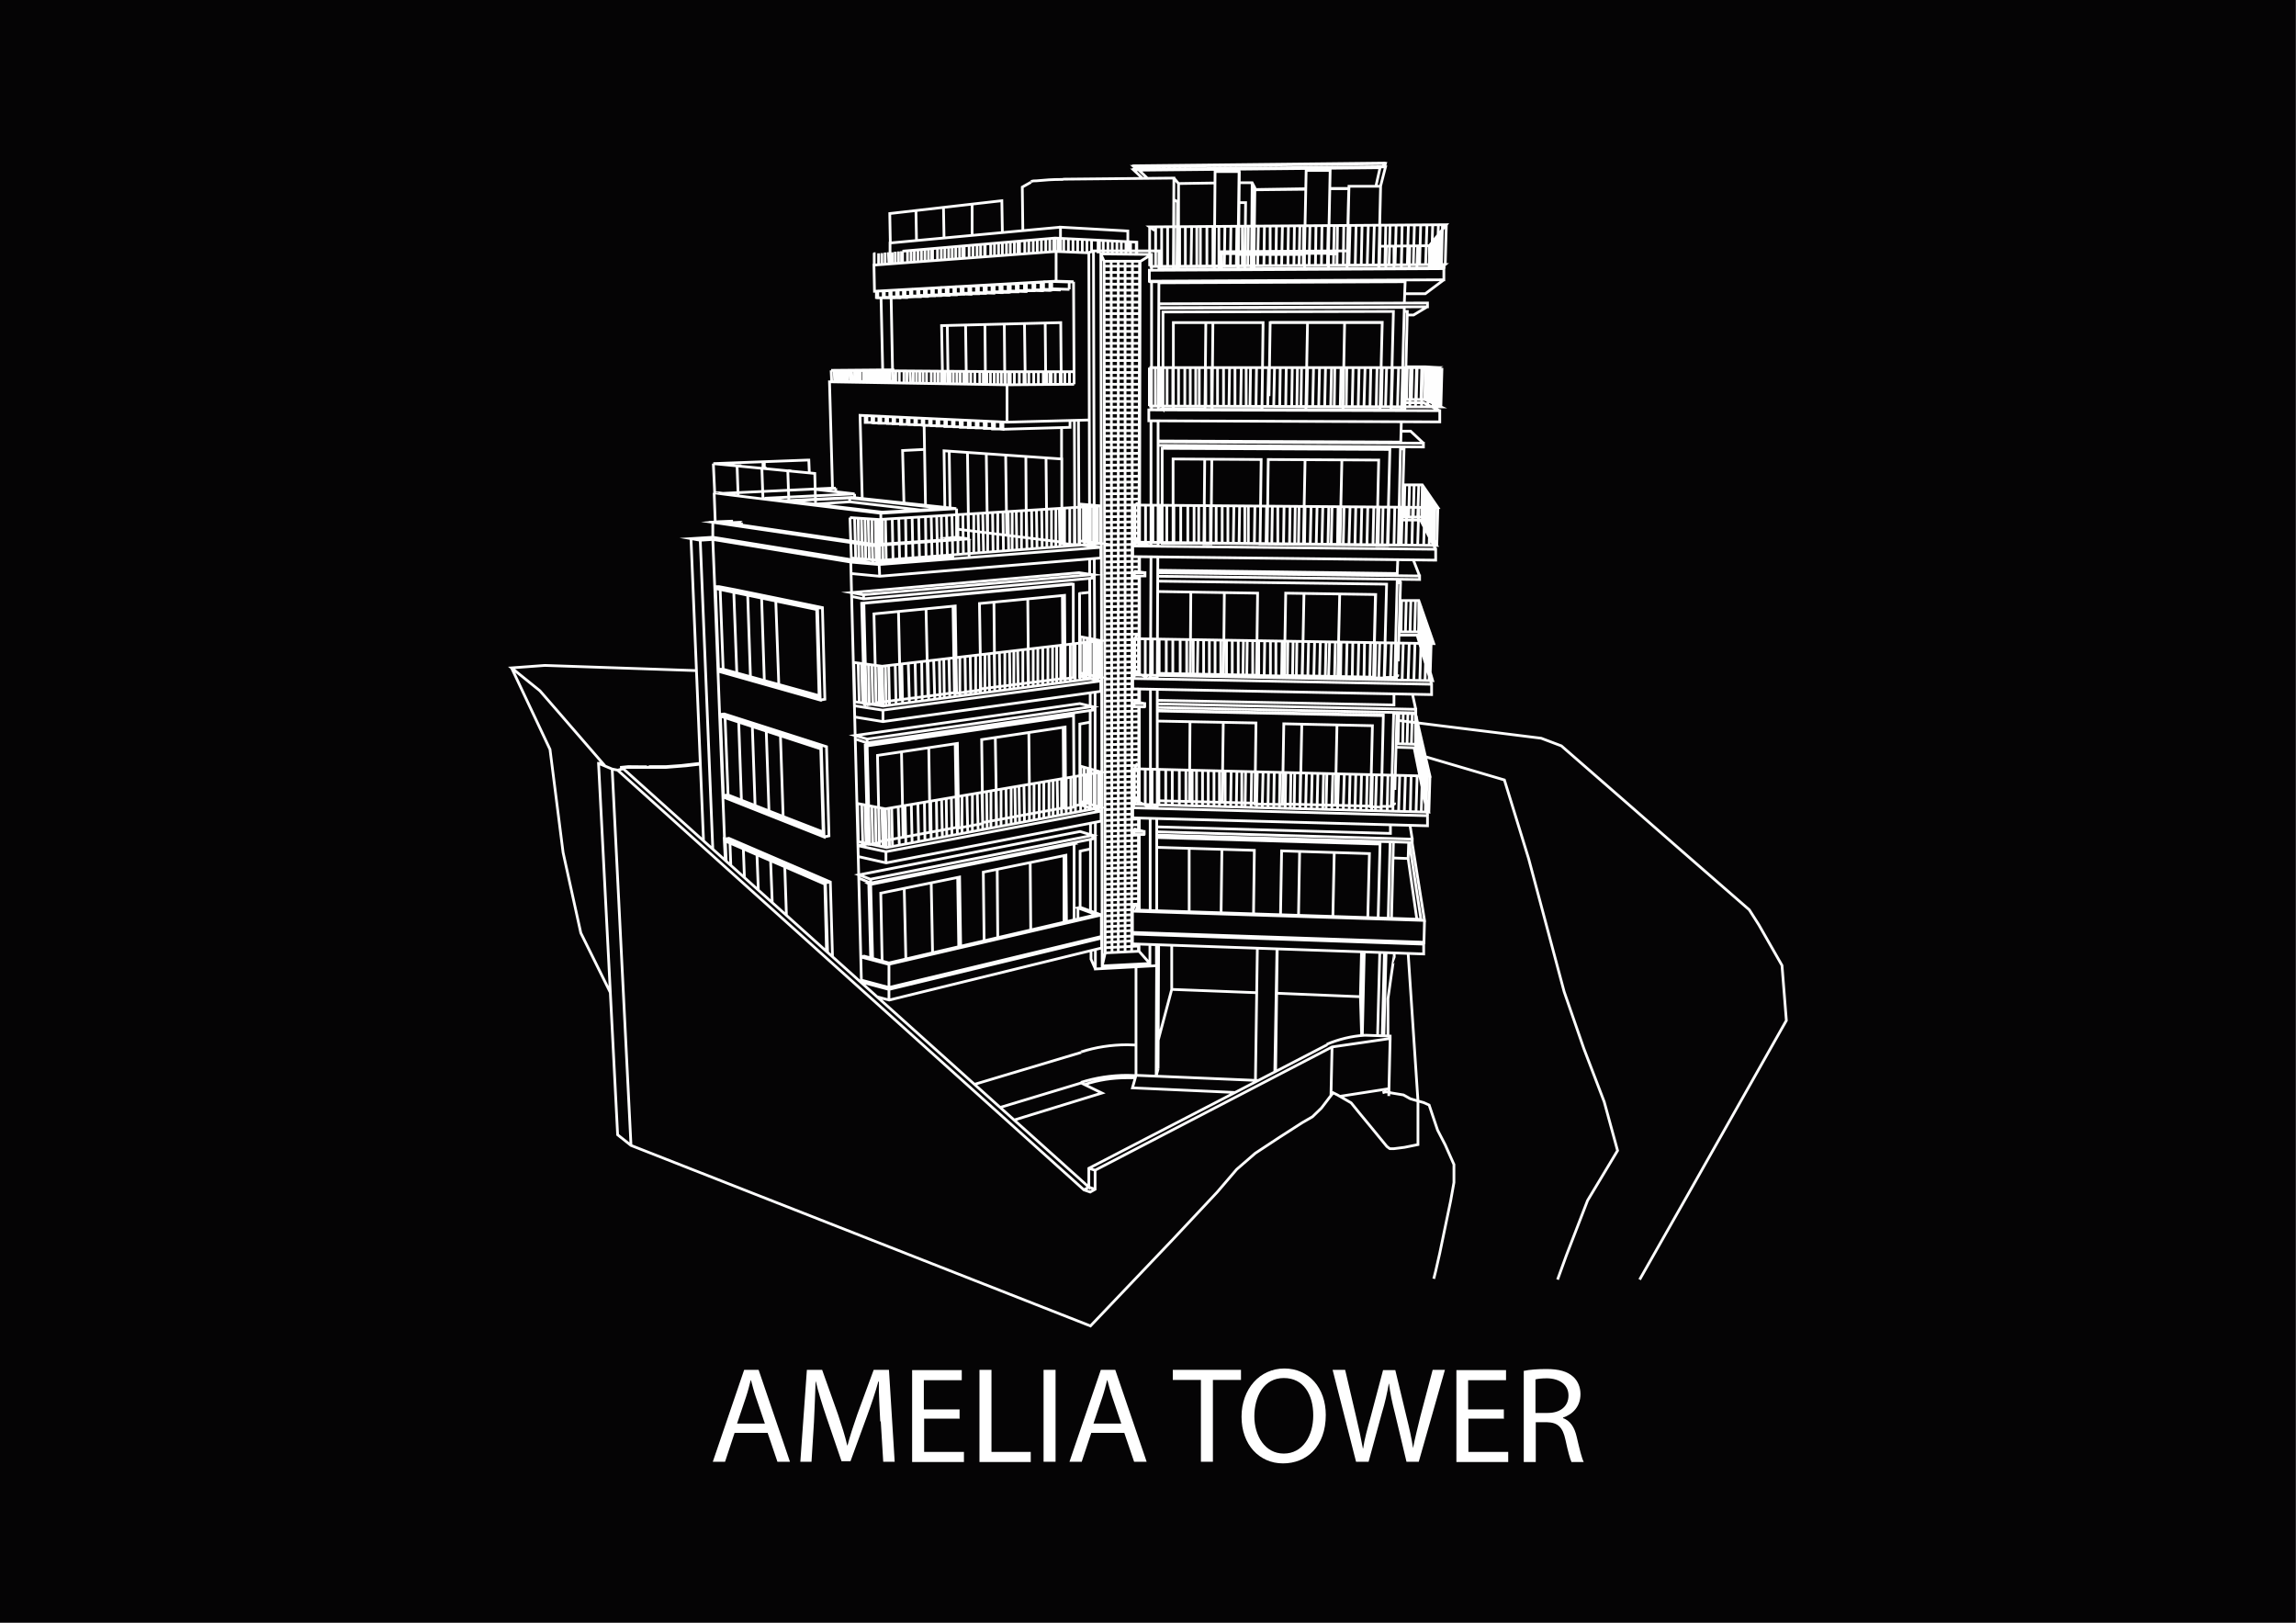 <?xml version="1.0" encoding="UTF-8"?>
<svg xmlns="http://www.w3.org/2000/svg" version="1.1" viewBox="0 0 842 595">
  <rect x="0" y="0" width="842" height="595" fill="#808080" stroke="none"/>
  <defs>
    <style>
      .cls-1 {
        fill: none;
        stroke: #fefefe;
        stroke-miterlimit: 10;
      }

      .cls-2 {
        fill: #050405;
      }

      .cls-2, .cls-3 {
        stroke-width: 0px;
      }

      .cls-3 {
        fill: #fff;
      }
    </style>
  </defs>
  <g id="Layer_2" data-name="Layer 2">
    <g id="Base">
      <path id="_Path_" data-name="&amp;lt;Path&amp;gt;" class="cls-2" d="M841.9,595.3H0V0h841.9v595.3Z"/>
    </g>
  </g>
  <g id="Layer_1" data-name="Layer 1">
    <path id="_Path_-2" data-name="&amp;lt;Path&amp;gt;" class="cls-2" d="M0,0"/>
    <path class="cls-1" d="M339.2,91.4v4.4M337.9,91.5v4.4M336.6,91.6v4.4M335.3,91.7v4.4M334.1,91.8v4.4M332.8,92v4.3M331,92.1v4.3M330.6,92.1v4.4M329.5,92.2v4.4M328.3,92.3v4.3M327.2,96.7v-4.2M325.8,92.5l.2,4.3M324.6,92.6v4.3M323.4,92.8v4.3M322.2,92.9v4.2M367.6,85.3l-.2-11.7-41.1,4.7.2,10.8M335.9,77.2l.2,11M346,76.1l.2,11.2M356.5,74.9v11.4M299.1,185.3l-.3-11.7-37.2-3.6,34.5-1.3h.5c0,.1.2,4.6.2,4.6M279.8,169.4h.5v2.3M270.3,170.8h1.1v.2M280.6,171.8v-.2h-1.2M290.1,172.7h0c0-.1-1.2-.1-1.2-.1M279.8,169.4v2.3M261.6,170l.5,10.8M270.3,170.8l.4,11.1M279.4,171.7l.4,11.2M288.9,172.6l.4,11.5M516.4,349.6l3.6,54v16.1c0,0-4.9,1-4.9,1l-3.9.5h-1.4c0,.1-.4-.2-.4-.2l-.8-.6-6.3-7.7-3.8-4.6-3-3.7-5-2.9-1.6-.8-1.1,1.4-3.2,4.2-3.3,3.2-3.8,2.2-8.4,5.4-8.8,5.8-6.8,5.9-7.1,8.3-16.5,17.6-30,31.5-168.5-66.2-4.9-3.9-7-136.2h1.5M219.5,279.9l5,2.1,6.9,138M222,281l-16.7-19.3-7.3-8.4-10.4-8.4,12.2-.9,55.6,1.9M509.8,380.8l-.5,21.1M488.5,383.9l-.4,17.8M491.4,402l18-2.8M507,400.7l1-.3h1c0-.1.5,0,.5,0l.4.3,1.8.3,3,.5,2.5,1.4,2.4.7,2.5.7,2,.9,3.1,9.2,2.8,5.4,3.2,7.2v6.6c0,0-1.2,6.7-1.2,6.7l-1.9,9.1-2.1,10.1-1.5,6.6-.7,2.8M519.1,276.4l32.6,9.6,8.9,28.9,13,48.7,7.2,20.8,7.5,19.6,4.9,17.9-11,18.3-7.8,20.2-3.2,8.8M601.3,469.2l17.6-31,18.1-32,14.3-25.3,3.8-6.7-1.6-20.2-8.5-14.9-3.5-5.5-22.5-19.6-23.8-20.8-22.6-19.7-7.4-2.8-16-2-20.3-2.5-16.7-2.1M187.6,244.9l14.1,29.9,4.8,37.8,6.5,29.5,10.8,21.8M490.9,283.8l-.4,13.1M493,283.8l-.4,13.1M495.1,283.9l-.3,13.1M497.2,284l-.3,13.1M499.3,284l-.3,13.1M501.4,284l-.3,13.2M503.3,284.1l-.3,13.2M504.4,297.3l.4-13.2M506.9,284.2l-.4,13.1M508.7,297.4l.3-13.2M511.1,284.3l-.3,13.1M513.3,284.4l-.4,13.1M515,297.6l.4-13.2M517.5,284.4l-.3,13.2M519.3,297.7l.4-13.3M521.2,297.8l.4-13.3M522.5,290.6l.3-12.5M523.5,280.9l-.4,12.7M522.1,274.6l-.4,12M522.2,275l-.4,12.1M522.3,275.4l-.4,12.1M522.4,275.8l-.4,12.1M522.7,277.3l-.3,12.4M521.3,271.3l-.3,11.6M521.4,271.7l-.3,11.6M521.5,272l-.3,11.7M521.6,272.4l-.4,11.7M522,273.9l-.4,10.6M520.6,268.1l-.3,11.3M520.7,268.5l-.4,11.3M520.7,268.8l-.3,11.4M520.8,269.1l-.3,11.4M521.2,270.7l-.3,11.6M519.9,265.1l-.3,10.9M520,265.4l-.3,10.9M520.1,265.8l-.3,10.9M520.1,266l-.2,11M520.5,267.7l-.3,11.1M519.1,273.1l.3-10.6M519.5,262.8l-.4,10.7M519.5,263.1l-.4,10.5M513,261.6l-.3,11.1M514.6,261.6l-.2,11.1M516.3,261.7l-.3,11.1M517.9,261.7l-.3,11.1M417.4,295v-13M523,284.5l-.3,13.3M417.1,232.6l-1,1.6,109.7,1.8-5.5-15.8h-7M513.1,231.7h7.1l5.2,17.9-109.3-2.1,1-1.6M416.1,247.5v-13.3M417.5,234.2v13.3M420,234.2v13.4M422.6,234.2v13.4M425.1,247.6v-13.3M427.7,234.3v13.4M430.1,247.7v-13.3M432.8,234.4v13.4M435.2,247.9v-13.4M437.6,234.5v13.4M439.1,247.9l.2-13.3M441.4,234.6v13.4M443.5,234.6v13.4M445.6,234.6v13.4M447.7,248v-13.4M449.8,234.7v13.4M451.9,234.7v13.4M454.1,234.8v13.4M456,234.8l-.2,13.4M457.4,234.8l-.2,13.5M459.4,248.3v-13.4M461.6,234.9v13.5M463.6,248.4l.2-13.4M465.9,235v13.4M467.9,248.4v-13.4M470.2,235l-.2,13.5M472.1,248.5l.2-13.5M474.2,235.1l-.2,13.5M475.6,235.1l-.2,13.5M477.5,248.6l.3-13.4M479.9,235.2l-.3,13.5M481.8,248.7l.3-13.5M484.2,235.3l-.3,13.5M486,248.8l.3-13.5M487.2,248.8l.4-13.4M489.7,235.4l-.3,13.4M491.6,248.9l.2-13.4M494,235.5l-.3,13.4M495.9,249l.2-13.5M498.3,235.5l-.3,13.5M500.2,249.1l.2-13.6M502.6,235.6l-.3,13.5M504.2,249.2l.3-13.6M505.6,249.2l.4-13.6M508.2,235.7l-.5,13.5M509.9,249.3l.4-13.6M512.4,235.8l-.3,13.5M514.6,235.8l-.4,13.5M516.4,249.3l.4-13.4M518.9,235.9l-.4,13.5M520.7,249.4l.4-13.5M522.6,249.5l.4-13.6M524.1,249.5l.4-13.6M520.3,220.2v11.5M524.9,233.4l-.4,13.2M524.1,230.9l-.4,12.8M523.3,228.6l-.4,12.4M522.5,226.4l-.4,12M521.7,224.3l-.3,11.6M521.1,222.2l-.4,11.4M519.1,220.2l-.3,11.5M520.5,220.8l-.3,11M520.6,221l-.3,11.1M520.7,221.1l-.4,11.1M521.2,222.5l-.4,11.4M521.2,222.8l-.3,11.4M521.3,223l-.3,11.4M521.4,223.2l-.3,11.4M521.9,224.6l-.3,11.7M522,224.9l-.4,11.7M522,225.1l-.3,11.8M500.6,134.9l-.4,14.2M498.1,149.1l.3-14.2M496.2,134.9l-.3,14.2M493.7,149.1l.2-14.2M491.5,149.1l.3-14.2M489.5,134.9l-.2,14.2M488,149.1l.3-14.2M486.1,134.9l-.3,14.2M483.6,149.1l.3-14.2M481.7,134.9l-.3,14.1M479.2,149l.3-14.1M477.3,134.9l-.2,14.1M475.6,149l.2-14.1M473.9,134.9l-.2,14.1M471.7,134.9l-.2,14.1M469.3,149l.2-14.1M467.4,134.9l-.3,14.1M464.9,149l.3-14.1M463,134.9l-.2,14.1M460.6,149l.2-14.1M458.6,134.9l-.2,14.1M457,149v-14.1M455.2,134.9l-.2,14.1M452.9,148.9v-14M450.9,134.9l-.2,14M448.7,134.9v14M446.5,134.9v14M444.3,148.9v-14M442.2,134.9v14M439.8,148.9v-14M438.5,134.9v14M436.5,148.9v-14M434.5,134.9v14M432.2,148.9v-14.1M430.1,148.9v-14.1M428,134.8v14.1M425.8,148.9v-14.1M423.7,134.8v14.1M527.9,134.8l-.4,14M526.9,134.7l-.4,13.6M526,134.7l-.4,13.2M525.1,134.7l-.3,12.9M524.3,134.6l-.3,12.6M523.6,134.5l-.4,12.3M516.1,134.5l-.3,12M517.9,134.5l-.3,12M519.7,134.5l-.3,12M521.4,134.5l-.3,12M527.1,134.8l-.4,13.7M527.2,134.8l-.4,13.7M526.2,134.7l-.3,13.4M526.4,134.7l-.4,13.4M526.5,134.7l-.4,13.4M525.3,134.7l-.4,12.9M525.4,134.7l-.4,12.9M525.5,134.7l-.4,13M525.6,134.7l-.4,13M524.3,134.6l-.4,12.6M524.5,134.6l-.4,12.6M524.5,134.6l-.3,12.6M524.6,134.6l-.3,12.7M524.7,134.6l-.3,12.7M523.7,134.6l-.4,12.3M523.7,134.6l-.3,12.3M523.8,134.6l-.3,12.4M523.9,134.6l-.3,12.4M522.9,134.5l-.4,12M523,134.5l-.4,12.1M523.1,134.5l-.4,12.1M523.1,134.5l-.3,12.2M505.7,90.3l18.5-.2,6.2-7.7-108.8.8,1.8,1.3M421.7,97.7h-.1c0,0,108.4-.7,108.4-.7l-1.4,1.2M524.2,90.1v8.1M530.4,82.4l-.4,14.6M421.6,83.2v14.4M423.8,83.2v14.4M426,83.2v14.4M428.2,83.2v14.3M430.4,83.1v14.4M432.6,83.1v14.4M434.7,83.1v14.4M437,83.1l-.2,14.4M438.9,83.1v14.4M440.2,97.5v-14.5M442.6,83v14.5M444.8,83v14.5M447,83v14.5M449.2,83l-.2,14.5M451.4,82.9l-.2,14.6M453.6,82.9l-.2,14.6M455.6,97.5v-14.6M457.8,82.9l-.2,14.5M459,97.4l.2-14.5M461.5,82.8l-.3,14.6M463.7,82.8l-.2,14.6M465.8,82.8v14.6M468.1,82.8l-.2,14.6M470.3,82.8l-.3,14.6M472.5,82.8l-.2,14.5M474.7,82.8l-.2,14.5M476.7,82.8l-.3,14.5M478.1,82.8l-.2,14.5M480.4,82.8l-.3,14.5M482.6,82.7l-.2,14.6M484.8,82.7l-.2,14.6M486.8,97.2l.3-14.5M489.3,82.7l-.3,14.5M490.5,82.7l-.2,14.5M492.8,82.6l-.2,14.6M495.1,82.6l-.4,14.6M497.3,82.6l-.3,14.6M499.5,82.6l-.3,14.6M501.8,82.5l-.4,14.6M503.6,97.1l.4-14.6M506.2,82.5l-.3,14.6M507.9,97.1l.3-14.6M509.8,82.5l-.4,14.6M511.6,97.1l.4-14.7M514.2,82.4l-.3,14.7M516.1,97.1l.4-14.7M518.7,82.4l-.4,14.7M520.6,97.1l.4-14.7M523.3,82.4l-.5,14.7M525.4,82.4l-.4,14.7M527.5,82.4l-.5,14.7M529,82.4l-.4,14.6M528.6,84.6l-.4,13.6M526.7,87l-.3,11.2M525,89.1l-.2,9.1M524.3,90l-.2,8.2M524.4,89.9l-.2,8.3M524.5,89.9l-.3,8.3M524.9,98.2l.2-9.1M524.9,98.2l.3-9.3M525.8,88.1l-.2,10.1M525.9,87.9l-.2,10.3M526.1,87.9l-.3,10.3M526.2,87.8l-.4,9.3M526.8,86.9l-.3,11.3M527,86.7l-.4,11.5M527,86.6l-.4,11.6M527.8,85.7l-.4,12.5M527.9,85.6l-.4,12.6M527.9,85.4l-.3,12.8M528.7,84.5l-.4,13.7M528.7,84.4l-.4,13.8M519.9,90.2l-.3,8.1M517,90.2l-.2,8.1M514.1,90.2l-.2,8.1M511.2,90.2v8.1M508.4,90.3l-.2,8M505.9,90.3l-.2,8M314.3,294.6l10.4,2,79.1-13.5-7.7-2.2M314.7,308.6l10.4,2.2,78.7-14.7-7.7-2.3M324.2,296.5l.4,14.2M325.9,296.5l.3,14.2M316,294.9l.4,14.1M317.2,295.2l.4,14.1M318.9,309.5l-.4-14.1M319.7,295.7l.4,14.1M321,295.9l.3,14.1M322.2,296.1l.3,14.2M323.4,296.4l.4,14.2M327,296.2l.3,14.2M329.4,295.8l.4,14.2M331.9,295.4l.3,14.1M314.5,294.6l.3,14.1M334.2,295l.3,14M336.6,294.6l.3,14M339,294.2l.2,14M341.5,307.8l-.2-14M343.4,293.4l.2,14M345.3,293.1l.3,13.9M347,292.8l.2,13.9M348.9,292.5l.2,13.9M350.8,292.2l.3,13.8M352.8,291.9v13.8M354.9,305.3l-.3-13.8M356.6,291.1v13.8M358.7,304.6l-.3-13.8M360.1,290.6l.3,13.7M362,304l-.2-13.8M363.4,290v13.6M365.4,303.3l-.2-13.6M367.1,289.4v13.6M369.1,302.6l-.2-13.6M370.8,288.7v13.6M372.2,288.5l.2,13.5M373.9,301.7l-.2-13.5M375.5,287.9l.2,13.5M377.5,301.1v-13.5M379.2,287.3v13.4M381.1,300.4v-13.5M382.8,286.6v13.4M384.7,299.7v-13.3M386.2,286v13.4M387.9,299.1l-.2-13.3M389.3,298.9v-13.3M391,285.2v13.4M392.7,298.2v-13.3M394.4,284.7v13.1M396.3,297.5v-13.1M398,297.2v-13.2M399.7,296.9v-13.2M401.3,296.6v-13.1M402.8,283.2v13.1M401.4,295.4v-13.1M400.1,295v-13M397.6,281.3v13M396.4,281v12.9M398.9,281.7v12.9M403.8,283.1v13M324.7,296.6l.4,14.2M313,242.9l10.5,1.4,80.2-9.4-7.9-1.5M313.3,257.3l10.6,1.6,79.8-10.5-7.8-1.7M313.1,243l.4,14.3M314.7,243.1l.4,14.5M316.4,257.8l-.5-14.5M317.2,243.4l.4,14.6M318.8,258.1l-.3-14.5M319.7,243.8l.4,14.6M321,243.9l.3,14.6M322.5,258.7l-.3-14.6M323,244.2l.4,14.7M325,258.8l-.3-14.6M325.9,244l.3,14.6M328.3,243.8l.3,14.5M330.7,243.4l.3,14.6M333.1,243.2l.4,14.4M335.6,242.9l.3,14.4M338,242.6l.2,14.4M340.6,256.7l-.3-14.4M342.4,242.1l.4,14.3M344.5,241.8l.2,14.4M346.1,241.7l.2,14.2M348,241.4l.3,14.3M350,241.2l.2,14.2M352,240.9v14.2M353.9,240.8l.2,14.1M355.8,240.5l.2,14.2M359.3,136.2v4.8M357.5,136.2v4.8M356,136.2v4.7M354.7,136.2v4.7M353.4,136.2v4.7M352.1,136.1v4.8M350.9,136.1v4.7M349.6,136.1v4.7M348.4,136.1v4.7M346.6,136.1v4.6M346.4,136.1v4.6M345.2,136.1v4.6M344,136.1v4.6M342.8,136v4.7M341.5,136v4.6M339.8,136v4.6M338.5,136v4.6M337.3,136v4.5M336.1,136v4.5M334.9,136v4.5M333.7,136l.2,4.5M332.6,135.9v4.6M331.5,135.9v4.6M329.8,140.5v-4.6M328.5,135.9v4.5M327.4,140.4v-4.5M326.3,140.4v-4.5M325.1,135.9v4.5M323.9,135.9l.2,4.4M322.8,135.9l.2,4.4M321.8,135.9v4.4M320.1,135.9v4.4M319.8,135.9v4.4M318.9,135.9v4.3M317.7,135.9v4.3M316.7,135.9v4.3M315.5,135.9v4.3M314.5,135.9v4.2M313.4,135.9v4.2M312.3,135.8l.2,4.3M310.9,140.1v-4.3M310.1,135.8l.2,4.3M309.5,135.8v4.3M308.8,140.1v-4.3M308,135.8l.2,4.3M307.5,140.1v-4.3M306.7,135.8v4.3M306.1,140.1l-.2-4.3M304.8,135.8l.2,4.2M327.4,135.6l.2,4.2M325.9,135.6v4.2M324.3,135.6v4.2M322.6,135.6v4.3M321.2,135.6v4.3M320.6,135.7v4.2M318.5,135.7v4.2M316.8,135.7v4.2M315.1,135.7v4.2M313.5,135.7v4.2M311.8,135.7l.2,4.3M310.2,135.7v4.3M308.5,135.7l.2,4.3M306.5,135.8v4.2M307.1,135.8v4.2M320.6,97.2v-4.2c-.1,0,66.3-5.7,66.3-5.7l30,1.5v4.7M386.9,87.3v4.9M416.7,88.8v4.7M414.6,88.7v4.7M412.9,88.7v4.6M411.2,88.6v4.7M409.6,88.5v4.7M407.9,88.3v4.8M406.3,88.3v4.7M404.6,88.2v4.7M403.2,88.1v4.8M402.7,88.1v4.8M400.3,88v4.8M398.6,87.9v4.8M396.9,87.9v4.7M395.2,87.8v4.7M393.5,92.5v-4.9M391.8,87.5v4.9M390.1,87.4v4.9M388.5,87.4v4.8M388,87.4v4.8M386.4,87.4v4.8M385,87.4v5M383.5,87.6v4.9M381.9,92.6v-4.8M380.4,87.9v4.8M378.9,88v4.8M377.3,88.2v4.7M375.8,88.3v4.7M373.9,93.2v-4.8M373.3,88.5v4.8M372,88.6v4.7M370.5,88.7v4.7M369.1,88.8v4.8M367.6,89v4.7M366.2,89.1v4.6M364.7,89.2v4.7M363.3,89.3v4.7M361.3,89.5v4.6M361.1,94.1v-4.6M359.6,89.6v4.7M358.3,94.4v-4.6M356.8,89.9v4.6M355.4,90v4.5M353.6,94.7v-4.5M353.1,90.2v4.6M351.9,90.3v4.6M350.5,90.4v4.6M349.2,95v-4.5M347.9,95.2v-4.5M346.5,90.8v4.5M345.2,90.9v4.5M343.8,91v4.4M342,91.2v4.4M341.7,91.2v4.4M340.5,91.2v4.5M224.5,282l2,.4M226.5,282.4l171,153.9,2.3.8,1.8-1v-7l86.9-45.2,21.3-3.1v-.9l-9.2-.3M500.6,379.6c-5,.3-9.7,1.5-14,3.3M486.7,383.1l-87.4,45.3v6.9l-170.7-153.4M228.6,281.9l-2.1.5M228.6,281.9l-1.2-.5M397.5,436.3l1.8-1,2.3.8M399.3,428.4l2.3.7M227.4,281.4h16.8l7.5-.6,5.1-.6M256.8,279.9l-7,.8-5.6.4h-5.5c0,.1-8.3,0-8.3,0l-3,.3M265.1,292.2l-1.2-30.2,37.3,12,1,32.9-37.1-14.7ZM263.9,262l1.7-.2,37.5,12,.9,32.7-1.8.4M265.3,291.7l-1.1-29.1,36.8,12,.9,31.5-36.6-14.4ZM301.9,305.1l-14.7-5.7-1-29.7M265.3,291.7l1.7-.2M287.2,299.4l-20.2-7.9-1.1-28.3M276.9,295.3l-1-28.9M282,297.3l-1-29.2M271.9,293.4l-1-28.6M262.1,215.1l37.7,7.8,1,33.8-37.5-10.6-1.2-31ZM262.1,215.1h1.7c0-.1,37.8,7.7,37.8,7.7l.9,33.6-1.7.3M299.8,222.9h1.8M299.5,223.5l-37.1-7.7,1.1,29.7,36.9,10.4-.9-32.4ZM300.4,255.1l-14.8-4.1-1.1-30.6M285.6,251l-20.4-5.6h-1.7M265.2,245.4l-1.1-29.2M279.3,219.3l1,30.3M275.2,248.1l-1-29.8M270.2,246.7l-1.1-29.5M303.5,349.2l-.8-25.5-37.1-16,.4,7.8M265.6,307.7l1.7-.3,37.2,16,.8,27.5M302.7,323.7l1.8-.3M303.1,348.9l-.6-24.7-36.5-15.8.3,7.4M287.8,317.9l.6,17.8M277.6,313.5l.5,12.9M282.6,315.7l.6,15.3M272.6,311.3l.4,10.5M267.7,309.2l.3,8.2M265.7,307.7l-.6-15.5M263.9,262l-.6-15.9M262.1,215.1l-.7-17.3M261.4,197.8l-4.6.3-3.4-.6,8-.5M256.8,198.1l4.6,113.3M253.4,197.5l4.6,110.9M314.9,359.5l1,.6-3.9-154-50.6-8.3M416.6,394.3v-39.8M424,394.6l.2-48.2M424.9,346.4l-.2,45.5M366.7,406.1l29.8-9,7.6,3.7-32.2,9.9M416.5,394.4c-1.1,0-2.1-.1-3.1-.1-5.9,0-11.6.9-17,2.6M416.3,395.2c-1,0-2,0-3,0-5.4,0-10.5.8-15.3,2.4M416.6,394.3l-1.3,4.6,37.8,1.7M416.6,394.3l44.9,1.9M424.7,391.9l-.7,2.7M460.4,396.1l.7-48.4M468.3,347.9l-.8,45.2M467.8,393l.6-45.1M424.7,381.6l5-18.8,31.1,1.2M468.2,364.2l31.3,1.3M429.7,362.8v-16.2M505.2,379.7l.8-30.5M500.3,349.1l-.7,30.6M499.3,379.7l.8-30.7M499.3,349l-.4,16.5.4,12.8M507.5,379.8l.8-30.3M507.7,349.4l-.8,30.4M357.8,240.3v14.1M359.5,240.1v14.1M361.2,239.9v14M362.9,253.8l-.2-14.1M364.8,253.5l-.2-14M366.5,239.2l.2,14.1M368.5,253v-13.9M370.2,238.8l.2,13.9M371.8,238.7v13.9M373.4,252.4l-.2-13.9M375.1,238.3v13.8M376.9,238l.2,13.8M378.9,251.6v-13.7M380.6,237.6v13.7M382.4,237.4v13.7M384.3,237.2v13.7M386,250.7v-13.7M387.5,236.8v13.7M389,250.3v-13.6M390.6,236.4v13.7M392.5,249.8v-13.5M394.3,236v13.6M396,235.8v13.5M397.8,235.6v13.5M399.6,248.8v-13.4M401.1,235.2v13.5M402.7,235v13.4M403.7,234.9v13.5M323.5,244.3l.4,14.6M401.8,247.9v-13.3M399.9,247.6v-13.4M398.7,234v13.2M397.4,233.8v13.2M396.2,233.5v13.2M311.7,189.8l10.6.7,81.3-5-7.9-.7M312,204.6l10.6.9,81.1-6.2-8-1M403.6,185.5v13.8M313.4,189.9l.4,14.8M311.7,189.8l.5,14.8M314.7,189.9l.3,15M316.3,204.9l-.4-14.9M317.2,190.1l.3,14.9M318.8,205.2l-.4-15M319.7,190.3l.3,15M321.3,205.4l-.3-15M321.8,190.4l.3,15M323.5,190.4l.3,15M324.7,190.3l.3,15.1M327.2,190.2l.3,14.9M329.6,190l.3,14.9M332.1,189.9l.2,14.9M334.5,189.8l.3,14.7M336.9,189.6l.3,14.8M339.6,204.2l-.2-14.7M341.5,189.3l.3,14.8M343.8,203.9l-.3-14.7M345.2,189.1l.2,14.6M347.4,203.7l-.3-14.7M349.1,188.9l.3,14.6M351.3,203.3v-14.6M353.1,188.6l.2,14.6M355.3,203l-.3-14.5M357.1,188.4v14.4M359,202.8l-.3-14.6M360.4,188.2l.3,14.4M362.2,202.5v-14.4M364.2,202.4l-.2-14.5M365.9,187.8v14.4M368,202l-.2-14.3M369.9,201.9l-.2-14.3M371.2,187.5v14.3M372.9,201.6l-.2-14.2M374.6,187.3v14.3M376.6,201.4l-.2-14.2M378.5,201.2l-.2-14.1M380.1,187l.2,14.1M382,186.9l.2,14.1M383.9,200.8v-14.1M385.6,200.7v-14.1M387.2,186.5v14.1M388.7,200.4l-.2-13.9M390.4,186.3v14M392.3,200.2v-14M394,186.1v13.9M395.9,199.9v-13.9M397.7,199.8v-13.9M399.5,199.6v-13.8M401,199.5v-13.8M402.5,185.6v13.8M322.3,190.5l.3,15M401.6,185.3v13.8M399.9,198.8v-13.6M398.5,185v13.7M397.3,184.9v13.6M396,184.8v13.6M328,135.6l-23.2.2,64,.5h24.8M328.1,139.8l-23.1.2,64.1,1.1,24.5-.2M392.2,136.2v4.7M390.5,136.2v4.7M388.8,136.2v4.7M387,136.2v4.8M385.5,136.2v4.8M385,136.2v4.8M382.6,136.2v4.8M380.8,136.2v4.8M383.8,136.2v4.8M379.1,136.3v4.7M377.3,136.3v4.7M375.5,136.3v4.7M373.8,136.3v4.8M372,136.3v4.8M370.5,136.3v4.8M369.9,136.3v4.8M368.7,136.3v4.8M367.2,136.3v4.8M365.9,136.3v4.8M364.6,136.3v4.7M363.2,136.3v4.7M361.9,136.2v4.8M360.6,136.2v4.8M522.1,225.3l-.3,11.8M522.6,226.8l-.3,12M522.7,227.1l-.3,12.1M522.8,227.3l-.4,12.2M522.9,227.5l-.4,12.2M523.4,229.1l-.3,12.4M523.5,229.4l-.3,12.4M523.6,229.6l-.3,12.5M523.7,229.9l-.4,12.6M524.2,231.5l-.3,12.8M524.4,231.7l-.4,13M517.4,220.2l-.3,11.5M515.7,220.1l-.3,11.6M514,220.1l-.2,11.6M417.3,184.4l-1.1.8,111.1.9-5.7-8.3h-7.1M417.1,197.8l-.9,1,110.7,1.2-5.5-10.4h-7.3M416.2,185.2v13.6M526.9,200l.4-13.9M521.6,177.8l-.2,11.8M417.5,185.2v13.6M420.1,198.9v-13.7M422.8,185.2v13.7M425.3,185.3v13.6M427.9,199v-13.7M430.5,185.3v13.7M433,199v-13.7M435.6,185.3v13.8M437.9,185.3v13.8M439.6,185.3v13.8M441.8,185.3v13.8M443.9,199.1v-13.7M446,185.4v13.7M448.2,185.4v13.7M450.3,185.4v13.8M452.5,185.4l-.2,13.8M454.6,185.5l-.2,13.7M456.5,185.5v13.7M457.8,199.3v-13.8M460.2,185.5l-.2,13.8M462.1,199.3l.2-13.8M464.5,185.6l-.2,13.7M466.6,185.6l-.2,13.8M468.6,199.4v-13.8M470.9,185.6l-.2,13.8M472.9,199.5l.2-13.8M475,185.7l-.2,13.8M476.2,199.5l.2-13.8M478.4,199.5l.2-13.8M480.8,185.7l-.3,13.8M482.7,199.5l.3-13.8M485.1,185.7l-.3,13.8M487,199.6l.3-13.9M488.5,185.7l-.3,13.9M490.7,185.8l-.2,13.8M492.9,185.8l-.3,13.8M495.1,185.8l-.4,13.9M497.2,185.8l-.3,13.9M499.1,199.7l.3-13.9M501.6,185.9l-.3,13.8M503.5,199.8l.3-13.9M505.7,185.9l-.3,13.9M506.9,199.8l.3-13.9M509.4,186l-.4,13.8M511.2,199.9l.3-13.9M513.7,186l-.3,13.9M515.6,199.9l.3-13.9M518.1,186l-.3,13.9M520.3,186.1l-.4,13.8M522.1,199.9l.4-13.8M524.1,200l.4-13.9M525.5,200l.4-13.9M526.3,184.8l-.4,13.4M525.4,183.5l-.3,13.1M524.6,182.3l-.4,12.7M523.8,181.1l-.4,12.4M523,179.9l-.3,12.1M522.3,178.9l-.3,11.8M525.7,183.7l-.4,13.3M525.8,183.9l-.4,13.2M524.8,182.5l-.4,12.8M524.9,182.6l-.4,12.9M524.9,182.8l-.3,12.9M525.1,182.9l-.4,13M524,181.3l-.4,12.4M524.1,181.4l-.4,12.5M524.1,181.5l-.4,12.6M523.8,194.3l.4-12.6M523.2,180.2l-.4,12.1M522.8,192.4l.5-12.1M523.3,180.4l-.3,12.2M523.4,180.5l-.4,12.3M522.4,179l-.4,11.8M522.4,179.1l-.3,11.9M522.2,191.1l.3-11.8M522.6,179.4l-.3,11.9M521.7,178.1l-.3,11.4M521.8,178.2l-.3,11.6M521.9,178.3l-.3,11.6M520.3,177.8l-.4,11.8M518.6,177.8l-.3,11.8M516.9,177.8l-.3,11.8M515.2,177.8l-.3,11.8M421.7,134.8h-.2,107.3c0,.1-6.1-.3-6.1-.3h-7M515.3,146.5h7.2l5.9,2.7-107-.3h.2M421.5,134.8v14.1M528.8,134.9l-.4,14.3M527.5,134.9l-.5,14.3M522.7,134.5l-.2,12M525.5,149.2l.4-14.3M523.6,149.2l.4-14.3M521.3,149.2l.4-14.3M519.1,149.2l.4-14.3M517,149.2l.3-14.3M514.7,149.2l.4-14.3M512.9,134.9l-.4,14.3M510.3,149.1l.4-14.2M508.5,134.9l-.4,14.2M506.6,149.1l.3-14.2M505,134.9l-.3,14.2M502.4,149.1l.3-14.2M370.9,107h0M368,107.1v.2M365,107.3v.2M362.2,107.4h0M359.4,107.5v.2M353.9,107.9h0M351.2,107.9v.2M348.5,108.1v.2M345.8,108.3,343.2,108.3v.2M340.6,108.5v.2M338,108.6v.2M335.5,108.8h0M333,108.9h0M330.5,109v.2M328,109.2,356.6,107.7v.2M382.7,103.3h2.3M379.5,103.6h2.3M376.4,103.7h2.4M373.4,103.9h2.3M370.5,104.1h2.1M367.5,104.2h2.2M364.6,104.4h2.1M361.7,104.6h2.1M358.8,104.7h2.1M356,104.9h2.1M353.2,105h2.1M350.4,105.1h2M347.7,105.3h2M344.9,105.4h2.1M342.3,105.6h2M339.7,105.8h1.9M337,105.9h2M334.4,106h2M331.9,106.2h1.9M329.4,106.3h1.9M324.3,106.6h1.9M321.9,106.7h1.9M388.9,83.3l-62.5,5.8v7.7M413.6,92v-7.3l-24.7-1.4v8.9M375.1,84.6l-.2-16,3.2-1.8M380.2,66.3h-.2c-.7,0-1.3,0-1.9.3M389.9,65.8h-.7c-3.1,0-6.1.2-9.1.5M389.8,65.7l40.7-.4-.2,33.4M430.5,65.3l1.7,2,13.4-.2M432.2,67.3v31.4M430.5,98.7v-25.7c.1,0,1.3,1.1,1.3,1.1l-.2,24.6M445.3,98.7l.3-35.8h8.8c0,0-.4,29.4-.4,29.4M454,93v5.6M454.1,98.6v-5.4M454.2,92.3l.3-29.2v-.3M419,65.4l-3.3-3.1,92.4-1.1-1.8,7M504.6,68.2l1.5-6.7-88.4.9,3.1,3M415.7,62.3v-.2l92.4-1h0M507.8,61.1l.3-1.2-92.4,1.1.7.6M415.7,61v-.2l92.4-1h0M507.4,61.1v-1.1l-91,1.1v1M494.7,68.3v.3c-.1,0-.4,13.9-.4,13.9M487.8,62.4v.3l-.6,29.3M487.2,92.9v5.5M478.4,98.5v-5.6M478.4,92.1l.6-29.6h8.8c0,0-.6,29.5-.6,29.5M487.2,92.9v5.5M494.6,69.2h-6.9M478.8,69.4l-18.7.2M460.2,69.5l18.6-.3M487.7,69.1h6.9M454.4,67h4.8l1,1.9-.3,23.3M459.9,93.3v5.3M459.2,67l-.2,25.2M458.9,93.3v5.3M456.5,98.6v-5.3M456.6,92.2l.2-17.9h-2.4M489.9,92h4.3M494,98.3l.7-30h11.6c0,0-.7,30-.7,30M447.1,98.7v-6.4c.1,0,42.8-.3,42.8-.3v.7l-42.1.2v5.8M489.9,92v1.1M489.9,92.7v.4h-2.7M487.2,92.9h-8.8M454.2,93.3h24.2M454.2,93.2l-.2-.2h-6M448,93.1l-.2-.2M448,93.1v5.6M512.3,261.5l6.8.2,5.3,22.9-108.4-2.7,1.1-2M416.9,292.9l-.9,2,108,2.9-4.9-24.9-7.2-.2M416,294.9v-13M524.4,284.6l-.4,13.2M519.1,261.7v11.2M420,295v-13M422.5,295.1v-13M425,295.2v-13M427.5,282.3v12.9M429.9,295.3v-13M432.5,282.3v13.1M434.9,295.4v-13M437.2,282.5v13M438.8,295.6v-13.1M441,282.6v13M443.1,295.7v-13.1M445.2,282.7v13M447.2,295.7v-13M449.3,295.8v-13.1M451.5,282.8l-.2,13.1M453.4,295.9l.2-13.1M455.4,282.9v13.1M456.6,296.1l.2-13.2M459,283l-.2,13.1M460.8,296.1l.3-13M463.2,283.1l-.3,13.1M465,296.2l.2-13.1M467.3,283.2l-.2,13.1M469.4,283.2l-.2,13.2M471.3,296.4l.2-13.1M473.4,283.3l-.2,13.2M474.8,283.4l-.2,13.1M476.7,296.5l.2-13M479.1,283.5l-.3,13.1M480.9,296.7l.3-13.2M483.3,283.5l-.3,13.2M486.6,283.6l-.3,13.2M488.4,296.9l.4-13.2M485.4,283.6l-.3,13.2M340.6,274.2l.5,31M330.6,275.6l.6,31.4M350.8,303.4l-28.3,5.2M390.1,296.2l-29.7,5.4M377.3,268.6l.3,29.9M365,270.5l.5,30.2M314.7,310.1l3.5-.6M393.9,295.5l2.2-.4M399.8,264.8l-3.8.7v29.6c.1,0,3.9-.7,3.9-.7M313.6,269.7l4.4,1.3,82.6-11.9-4.6-1.1-82.4,11.7ZM313.7,271l4.3,1.4,82.6-12v-1.3M318,272.4v-1.4M399.8,247.4l-3.9.6v-30.4c-.1,0,3.7-.4,3.7-.4M317.7,258.5l3.6-.5-.8-32.9,29.8-2.9.5,32,8.9-1.2-.5-31.7,31.2-3,.2,30.6,3-.4v-34.3c-.1,0-76.8,7-76.8,7l.9,37.3ZM317.7,258.5l-.7-.2-1-37.1,76.7-7.1h.8M316,221.2h.8M350.8,254.2l-.8-.2-.5-31.7M390.6,248.9h-.8c0-.1-.2-30.5-.2-30.5M359.7,252.6l30.1-3.8M376.9,219.6l.3,30.8M364.5,220.8l.3,31.2M339.6,223.3l.7,31.9M329.5,224.2l.7,32.4M321.3,257.7l28.7-3.7M316.6,218.1l-4.4-.8,83.5-7.3,4.8.7-83.9,7.4ZM312.3,218.7l4.4.9,83.8-7.6v-1.3M316.7,219.6v-1.5M424.2,303.2l85.7,2.4v-3.1M424.2,305l93.7,2.7v1.2c0,0-93.7-2.7-93.7-2.7M517.9,307.7l-.8-5M511,308.7l-.7,28.1M509.8,308.6l-.7,28.1M505.4,336.6l.7-27.1-81.9-2.4M424.2,310.7l35.8,1.1-.3,23.3M469.6,335.4l.4-23.4,32.2,1-.6,23.5M489.3,312.6l-.5,23.5M476.6,312.2l-.4,23.5M448.1,311.4l-.3,23.3M436.1,311.1v23.3M424.4,256.8l86.8,1.7v-4M424.4,258.1l94.8,2v1.3l-94.8-2M519.2,260.1l-1.2-5.5M511.1,261.2l-.9,34.5h-3.7M424.4,264.4l36.2.7-.4,29.7,10.1.2.5-29.6,32.5.7-.7,29.7,3.9.2.8-33.6-82.9-1.7M507.3,262.4v-.2l-82.9-1.7M510.3,294.8h1.1c0,.1.9-33.2.9-33.2h-1.2M512.3,261.6v-.4M502.6,295.8v-.2l.7-29.5M502.6,295.6l-32.3-.8M460.2,294.5l-35.9-.9M489.7,295.2l.6-29.4M477.4,265.6l-.6,29.3M448.6,264.9l-.4,29.3M436.4,264.7l-.2,29.2M424.6,213.1l83.9,1.1-.9,34.4h-3.9c0-.1.8-30.6.8-30.6l-33-.5-.5,30.4-10.2-.2.4-30.2-36.6-.6M503.7,248.5v-.2l.7-30.3M503.7,248.3l-32.7-.6M460.8,247.6l-36.3-.7M490.6,248.1l.7-30.2M478.2,217.7l-.6,30.2M449,217.3l-.3,30M436.7,217.1l-.2,30.1M424.6,209.1l87.8,1.2.2-5.1M518.3,205.3l2.3,5.9M424.6,210l96,1.2v1.3l-96-1.2M511.5,247.8h1.1c0,.1,1-34.1,1-34.1h-1.2M513.6,213.7l-.4-1.2M512.4,212.5l-.9,35.9h-3.9M419.6,304.9h-3.8c0-.1,0,1.1,0,1.1h3.8c0,.1,0-1.1,0-1.1ZM415.8,304.8l.4-.8,3.4.9M419.8,258h-3.9v1.2h3.9c0,.1,0-1.2,0-1.2ZM419.8,258l-3.5-.7-.4.7M419.9,210h-3.9v1.2h3.9v-1.2ZM419.9,210l-3.6-.5-.3.5M508.9,199.9h3.9l.8-36.1M424.7,161.7l89,.4.2-7.5M424.7,162l97.3.5v1.4l-97.3-.6M522,162.5l-4.7-4.4h-3.5M513.6,164.6h1.3l-1,34.9h-1.1M514.9,164.6l-.7-.8M426.2,199.1v-34.7c.1,0,83.5.4,83.5.4l-.9,35.2h-3.9l.7-31.3-40.5-.2-.4,31h-2.6l.4-31-32.3-.2v30.9c-.1,0-4,0-4,0ZM509.7,164.8l-83.3-.5h-.1M504.9,200h0c0-.1.7-31.3.7-31.3M504.9,199.9l-40.2-.4M462.1,199.4l-18-.2M441.5,199.2h-11.4M444.4,168.4l-.3,31h-2.6c0-.1.3-31.1.3-31.1M424.9,111.4l98.6-.3v1.4c0,0-98.6.3-98.6.3M523.4,112.5l-5,3h-2.3M515,111.2l.3-7.9-90.4.4M424.9,113l90.1-.3-1,37.5h-3.9M514,150.2h1.2l.9-36h-1.2M426.4,150h3.9v-31.7c.1,0,32.9,0,32.9,0l-.4,31.9h2.5c0,.1.5-31.9.5-31.9h41.1c0,0-.8,32-.8,32h4l.9-36.1-84.5.2v35.7ZM444.8,118.3l-.3,31.8h-2.6l.3-31.8M506.1,150.2l.8-32h-41.1M506.1,150.2h-40.8M462.8,150.1h-18.3M441.9,150h-11.6M492.1,168.6l-.7,31.1M478.6,168.6l-.6,31M493.1,118.2l-.6,32M479.5,118.2l-.6,32M355.4,197.6v6.1c.1,0-35.3,2.8-35.3,2.8l-58.7-9.5v-5.5M320.1,206.5l-.2-6.4M355.4,197.6l-35.5,2.5-58.6-8.6,2.2-.2,57.4,8.4,30.7-2.1-3-.4,2.2-.2,4.6.6ZM263.5,191.3l4.9-.2h.4l-4.1.2,2.6.4,4.1-.2h.5c0,.1-5,.3-5,.3M271.9,191.6v1M346.5,186.1l-.3-20.8,43.2,3v30.9c.1,0,4.8.6,4.8.6l-.2-45.7M350.8,194l38.7,4.8M348.1,165.5l.3,20.8M354.8,166l.4,28.5M361.7,166.4l.4,28.9M368.8,166.9l.4,29.3M376.2,167.4l.2,29.7M383.6,167.9l.3,30.2M350.8,197v-10.5M323.2,199.5l-.2-11.3M285.9,183.7l37.1,4.5,27.7-1.7-38.2-4.1-26.6,1.3ZM298,184.9l13.6-.9,25.9,3M311.6,184v-1.4M289.1,183.7l34.4,4.1,23.4-1.3-35.4-3.9-22.4,1.1ZM262.3,191.4l-.4-10.6M287.8,183.6l-7.4-.9,33-1.6-14.7-1.7,7.8-.4h-1.2l-40.2,1.9-1.4-.2h-1.8c0,.1,24,3,24,3M313.4,181.1v1.3M306.5,179v1.3M399.5,154l-30.2.8-53.9-2.5.8,30.5M369.3,154.8v-13.7M367,154.7v2.6c.1,0,.8.1.8.1v-2.7M364.7,154.6v2.7h-.7c0-.1-.1-2.8-.1-2.8M361.7,154.4v2.7h-.7c0-.1-.1-2.8-.1-2.8M358.7,154.3v2.6h-.7v-2.6M355.8,154.2v2.6h-.7v-2.7M352.9,154v2.7h-.7c0-.1-.1-2.7-.1-2.7M349.9,153.9v2.6c.1,0-.6-.1-.6-.1v-2.5M347.1,153.8v2.6c.1,0-.6,0-.6,0v-2.7M344.3,153.6v2.6c.1,0-.7,0-.7,0v-2.6M341.5,153.5v2.6c.1,0-.6-.1-.6-.1v-2.5M338.8,153.4v2.6c.1,0-.6-.1-.6-.1v-2.5M336.1,153.3v2.5h-.6v-2.6M333.4,153.1v2.6c.1,0-.7-.1-.7-.1v-2.5M330.7,153.1v2.5c.1,0-.5,0-.5,0v-2.6M328.1,152.9v2.5h-.6v-2.5M325.5,152.8v2.5c.1,0-.6-.1-.6-.1v-2.4M323,152.7v2.5h-.7v-2.5M320.4,152.6v2.5c.1,0-.6-.1-.6-.1v-2.4M317.9,152.5v2.4c.1,0-.6,0-.6,0v-2.5M367.8,157.4l24.6-.7v-2.5M364.7,157.3h2.4M361.7,157.1h2.3M358.7,156.9h2.3M355.8,156.8h2.2M352.9,156.7h2.1M350,156.5h2.2M347.2,156.4h2.1M344.4,156.2h2.1M341.6,156.1h2M338.9,156h2M336.1,155.8h2.1M333.5,155.7h2M330.8,155.6h1.9M328.1,155.4h2.1M325.6,155.3h1.9M323,155.2h1.9M320.5,155.1h1.8M318,154.9h1.8M305.3,179l-1.1-39,65,1.1,24.7-.2h-1.2l-23.3.2-63.1-1.1,22.3-.2h-1.2l-23.2.2M328.6,139.8v.6M393.9,140.9l-.2-37.6M395.7,199.7l-.2-45.6M389.3,156.8v11.5M338.9,156l.5,29.3M339,164.8l-8,.4.5,19.2M393.7,103.3l-6.4-.2-66.6,3.7-.2-9.6,66.8-5,12,.5M387.3,92.2v10.9M323.1,109.2l.7,30.6M320.7,106.8h.7M392.1,103.4h1.6M326.8,109.2l.6,30.6M389.2,141l-.2-22.7-43.7,1.1.4,21.3M347.4,119.4l.3,21.3M383.3,118.4l.2,22.6M375.7,118.7l.3,22.3M368.3,118.8l.2,22.3M361.2,119l.2,22M354.1,119.2l.3,21.7M385.7,103.2v2.7c.1,0-.7,0-.7,0v-2.6M382.7,103.3v2.8h-.9v-2.7M379.5,103.6v2.7h-.7v-2.7M376.4,103.7v2.7c.1,0-.7,0-.7,0v-2.7M373.4,103.9v2.7h-.7v-2.7M370.5,104.1v2.6h-.8v-2.6M367.5,104.2v2.6h-.8c0,0,0-2.6,0-2.6M364.6,104.4v2.6h-.8c0,0,0-2.6,0-2.6M361.7,104.6v2.5h-.8v-2.5M358.8,104.7v2.6h-.7v-2.6M356,104.9v2.5h-.7c0,0,0-2.5,0-2.5M353.2,105v2.5h-.7c0,0-.1-2.5-.1-2.5M350.4,105.1v2.6h-.6v-2.5M347.7,105.3v2.6h-.7v-2.5M344.9,105.4v2.5c.1,0-.5,0-.5,0v-2.5M342.3,105.6v2.5c.1,0-.6,0-.6,0v-2.5M339.7,105.8v2.4h-.7c0,0,0-2.4,0-2.4M337,105.9v2.4c.1,0-.5,0-.5,0v-2.5M334.4,106v2.5c.1,0-.5,0-.5,0v-2.4M331.9,106.2v2.4h-.6c0,0,0-2.4,0-2.4M329.4,106.3v2.5h-.6v-2.5M326.8,106.4v2.4c.1,0-.5,0-.5,0v-2.4M324.3,106.6v2.4c.1,0-.4,0-.4,0v-2.3M321.9,106.7v2.4c.1,0-.5,0-.5,0v-2.5M385.7,103.2l6.4.2v2.7M385.8,105.9l6.4.2h-.8c0,0-6.4-.2-6.4-.2M382.7,106.1l6.3.2h-.8l-6.4-.2M379.5,106.3h6.4c0,0-.8.2-.8.2l-6.3-.2M376.5,106.4l6.3.2h-.8l-6.3-.2M373.4,106.6h6.3c0,0-.7,0-.7,0h-6.3M370.5,106.7l6.3.2h-.8l-6.3-.2M367.5,106.8l6.3.2h-.8c0,0-6.3,0-6.3,0M364.6,107h6.3c0,0-.8.2-.8.2h-6.3M361.7,107.1l6.3.2h-.8l-6.3-.2M358.8,107.3l6.2.2h-.7l-6.2-.2M356,107.4h6.2c0,0-.7.2-.7.2h-6.2M353.2,107.5l6.2.2h-.7c0,0-6.2,0-6.2,0M350.4,107.7l6.2.2h-.7l-6.1-.2M347.7,107.9h6.2c0,0-.7,0-.7,0h-6.2M345,107.9l6.2.2h-.7c0,0-6.1,0-6.1,0M342.4,108.1l6.1.2h-.7l-6.1-.2M339.7,108.2h6.1c0,0-.6.2-.6.2h-6.2M337.1,108.3l6.1.2h-6.7M334.5,108.5l6.1.2h-.7l-6-.2M331.9,108.6l6.1.2h-6.7M329.4,108.8h6.1c0,0-.7,0-.7,0h-6M326.3,108.9l6,.2h.7c0,0-6.1-.3-6.1-.3M323.9,109l5.9.2h.7l-6.1-.2M321.4,109.2h6c0,0,.6,0,.6,0h-6M389,106.1v.2M385.9,106.3h0M382.8,106.4v.2M379.7,106.6h0M376.8,106.7v.2M373.8,106.8v.2M405.1,222.5l12.6-.3M405.1,224.6l12.6-.3M405.1,226.7l12.6-.4M405.1,228.7l12.6-.4M405.1,230.7l12.6-.3M405.1,232.7l12.6-.2M405.1,234.8l12.6-.3M405.1,236.8l12.6-.3M405.1,238.8l12.5-.3M405.2,240.9l12.4-.4M405.2,243l12.4-.4M405.2,245l12.4-.4M417.6,246.6l-12.4.4M405.2,249l10.2-.3M405.2,251l10.2-.3M405.2,253l12.4-.4M405.2,255.1l12.4-.4M417.6,256.7l-12.4.4M405.2,259.1l10.7-.3M405.2,261.1l12.4-.4M417.6,262.7l-12.4.4M405.2,265.1l12.4-.4M417.6,266.7l-12.4.4M405.2,269.1l12.4-.4M417.6,270.7l-12.4.4M405.2,273.1l12.4-.4M405.2,275.1l12.4-.4M417.6,276.7l-12.4.4M405.2,279.1l12.4-.5M417.6,280.6l-12.4.4M405.2,283.1l12.4-.5M405.2,285.1l12.4-.5M405.2,287l12.4-.4M405.3,289l12.3-.4M405.3,291l12.2-.5M405.3,293l12.2-.5M405.3,294.9l10.8-.4M405.3,296.9l10.1-.4M415.4,298.5l-10.1.4M405.3,300.9l12.2-.6M417.5,302.4l-12.2.4M405.3,304.8l10.8-.4M417.4,304.3h.1M417.5,306.2l-12.2.6M405.3,308.7l12.2-.5M417.5,310.2l-12.2.5M405.3,312.6l12.2-.5M417.5,314.1l-12.2.5M405.3,316.6l12.2-.6M417.5,317.9l-12.2.6M405.3,320.4l12.2-.5M417.5,321.8l-12.2.6M405.3,324.3l12.2-.6M417.5,325.7l-12.2.5M405.3,328.2l12.2-.6M417.5,329.5l-12.2.6M405.3,332l12.2-.5M405.3,334l10.2-.5M405.3,335.9l10-.5M405.3,337.9l10-.5M405.3,339.8l10-.5M405.3,341.7l10-.5M405.3,343.7l10-.5M415.3,345l-10,.6M405.3,347.5l12.2-.6M401,92l-1.7.6.3,107.6M399.6,204.9v5.6M399.6,212l.2,36.8M399.8,254v4.9M399.8,260.5v35.7M399.9,301.9v4.2M399.9,307.8v26.3M400.1,348.6v3.1l1.6,3.6M314.8,314.1l10.2,2.3,78.8-15.3v-3.7l-78.9,14.9-10.2-2.2M324.9,312.3v4.1M523.6,299.1l-108.2-2.9v3.7l108.1,2.9v-3.7ZM511.9,274l6.7.2,5,24.9M415.4,296.2l1.2-2.6,5.2,2.5h2.5M415.4,252.6v-3.8l109.6,2.1v3.8c0,0-109.6-2.1-109.6-2.1ZM513,232.9h6.7l5.3,18M415.4,204.1v-3.9l111.1,1.2v4c0,0-111.1-1.3-111.1-1.3ZM514.1,190.7h6.8c0,.1,5.6,10.7,5.6,10.7M415.4,200.2l1.3-1.1,5.4,1h2.5M421.3,154.3v-4c.1,0,106.7.3,106.7.3v4.1c0,0-106.7-.4-106.7-.4ZM515.3,147.7h6.8l5.9,2.9M421.5,99.1v4l108-.5v-4.1c0,0-108,.6-108,.6ZM421.5,103.1l.2.2h.6c0,0,2.7,0,2.7,0M529.5,102.6l-6.8,5.1h-7.5M529.6,98.5v-.3l-104.1.5v.3M313.4,258.8l10.3,1.6,80-10.7v3.8l-79.9,11.1-10.4-1.7M323.8,264.6v-4.2M312,206.1l10.4.9,81.3-6.3v3.9l-81.1,6.7-10.5-1M322.4,207l.2,4.3M403.7,200.7l-8-1h-1.5M403.7,249.7l-7.8-1.7M403.8,297.4l-7.7-2.3M424.4,248.7h-2.5c0,.1-5.2-1.9-5.2-1.9l-1.3,2M424.8,150.2h-3.4M319.3,324.3l-.7-.3,74.6-14.9.7.3-74.6,14.9ZM393.9,309.4v27.9M391.1,338l-.2-24.4-30.3,6.2.3,25.2M352.3,347l-.4-25.4-28.9,5.9.5,24.9M319.3,324.3l.7,27.1M318.6,324l.7,27.3M390.2,313.8v24.4M351.2,321.7l.4,25.4M342,349.4l-.5-25.7M331.6,325.8l.6,25.9M377.8,316.3l.2,24.7M365.9,343.8l-.2-25M399.9,311.3l-3.8.8v20.6M315,320.8l81.1-15.9,4.6,1.4-81.5,16.1-4.2-1.6ZM315,322l4.3,1.8,81.4-16.2v-1.3M319.3,323.8v-1.4M315,322v-1.2M318.9,309.7l-.9-36.2,75.7-11.1.2,33.5-3.1.6-.2-29.9-30.6,4.6.4,30.8-8.8,1.6-.5-31-29.3,4.4.7,32-3.6.7ZM318.9,309.7l-.7-.2-.9-36.3,75.6-11,.8.2M318,273.5l-.7-.3M351.6,303.6l-.8-.2-.5-30.7M390.8,296.5l-.7-.3-.2-29.5M511.3,349.4v1.1c-.1,0-2.3,15.7-2.3,15.7v13.7M321.5,365.5l4.6,1.2,77.9-19.1v-3.6c-.1,0-78,18.8-78,18.8l-10.1-2.7M326,362.8v3.9M315.9,359.4l10.1,2.7,77.9-18.7v-7.9l-78,18.1-10.2-2.7M326,362.1v-8.5M403.9,344l-.9-.3M316.4,359.5v.4M315.9,360.1l.5-.2,9.6,2.7,77-18.6v-.4M326,362.8v-.2M325.9,362.1v.5M403.9,335.5l-7.7-2.8-.9.2,6.8,2.5-76.1,17.7-9.1-2.5-1.2.3M516.8,308.9l4.3,28.2-104.4-3.4.6-1.7h-1.2c0-.1-.8,2.1-.8,2.1l107.1,3.4-4.6-28.9M415.3,334.1v7.8l106.9,3.6.2-8M522.2,346.2l-106.9-3.7v3.6l106.8,3.7v-3.6ZM415.3,342.5l.2-.6M415.8,341.9v.4l105.8,3.6v-.4M522.2,346.2v-.7M417.3,332v1.7M516.6,308.9l-.2,5.9M510.8,314.6l5.6.2,3.2,22.3M416.6,383.2c-1.1,0-2.1-.1-3.2-.1-5.9,0-11.6.9-16.9,2.6M396.5,385.9l-39.1,11.7M395.3,332.9v4.2M421.7,346.3v7l-17.5.9-.5-261.1,18.6.2v5.8M422.3,103.2v47M422.1,154.3v45.8M422.1,204.1l-.2,44.7M421.9,252.7v43.4M421.8,300.1v33.8M424.1,346.4v7.7l-22.4,1.2v-7.1M401.7,334.7v-33.1M401.6,296.8v-43M401.5,249.2l-.2-44.4M401.3,200.4l-.3-108.4h24v7.1M425,103.2l-.2,47M424.7,154.3v45.8M424.6,204.1l-.2,44.6M424.4,252.8v43.3M424.2,300.2v33.8M404.2,354.2l1.1-4.8M417.7,348.8l4,4.5M418.1,95.9l4.2-2.6M404.9,95.8l-1.2-2.7M417.7,346.2v2.6l-12.4.6-.4-253.6h13.2c0,0-.2,103.5-.2,103.5M417.9,204.1v5.6M417.9,211.2v36.1M417.9,252.6v5M417.8,259.3v34.9M417.8,300v4.4M417.8,306.1v27.6M415.3,95.8l-.3,253.1M412.6,349V95.8M410.1,95.8v253.4M407.8,349.3l-.3-253.5M404.9,97.6h13M417.9,99.9h-13M417.9,95.9l-.2,103.4M417.7,204.1v5.6M417.7,211.2v36M417.6,252.6v5M417.6,259.3v34.8M417.5,300v4.4M417.5,306.1v27.6M417.5,346.2v2.6M417.9,102.1h-13M404.9,104.2h13M417.9,106.4h-13M404.9,108.5h13M417.9,110.8h-13M404.9,112.9h13M417.9,117.2h-13M404.9,119.3h13M417.9,121.5h-13M404.9,123.7h13M417.9,125.9h-13M404.9,128h13M417.9,130.1h-13M404.9,132.2h13M417.9,134.4h-13M404.9,136.6h12.9M417.9,138.7h-13M404.9,140.9h12.9M417.8,143h-12.9M417.8,145.1h-12.9M405,147.2h12.8M417.8,149.3h-12.8M417.8,151.4h-12.8M405,153.6h12.8M417.8,155.7h-12.8M405,157.9h12.8M417.8,159.9h-12.8M405,162.1h12.8M417.8,164.1h-12.8M405,166.4l12.8-.2M417.8,168.3l-12.8.2M404.9,115h13M417.8,170.4l-12.8.2M405,172.7l12.8-.2M417.8,174.6l-12.8.2M405,176.9l12.8-.2M417.8,178.8l-12.8.2M405,181.1l12.8-.2M417.8,183l-12.8.2M405,185.3l12.8-.2M405,187.4l12.7-.2M417.7,189.3l-12.7.2M405,191.6l12.7-.3M405.1,193.6l12.6-.2M405.1,195.7l12.6-.2M405.1,197.8l12.6-.3M405.1,199.9l10.9-.3M405.1,201.9l10.3-.2M405.1,204l10.3-.2M405.1,206.1l12.6-.3M405.1,208.1l12.6-.2M405.1,210.2l10.9-.2M405.1,212.2l12.6-.2M417.7,214.1l-12.6.2M405.1,216.3l12.6-.2M405.1,218.4l12.6-.2M405.1,220.4l12.6-.2"/>
    <g>
      <path class="cls-3" d="M269.4,525.4l-3.5,10.6h-4.5l11.5-33.7h5.3l11.5,33.7h-4.6l-3.6-10.6h-12ZM280.5,522l-3.3-9.7c-.8-2.2-1.2-4.2-1.8-6.2h-.1c-.5,2-1,4-1.7,6.1l-3.3,9.8h10.2Z"/>
      <path class="cls-3" d="M322.8,521.2c-.2-4.7-.6-10.4-.5-14.6h-.2c-1.1,4-2.5,8.2-4.2,12.8l-6,16.4h-3.3l-5.5-16.1c-1.6-4.8-3-9.1-3.9-13.1h-.1c-.1,4.2-.4,9.9-.6,14.9l-.9,14.5h-4.1l2.4-33.7h5.6l5.8,16.3c1.4,4.2,2.6,7.9,3.4,11.4h.1c.9-3.4,2.1-7.1,3.6-11.4l6-16.3h5.6l2.1,33.7h-4.2l-.9-14.8Z"/>
      <path class="cls-3" d="M352,520.2h-13.1v12.2h14.6v3.7h-19v-33.7h18.2v3.7h-13.9v10.7h13.1v3.6Z"/>
      <path class="cls-3" d="M359.2,502.3h4.4v30.1h14.4v3.7h-18.8v-33.7Z"/>
      <path class="cls-3" d="M387.1,502.3v33.7h-4.4v-33.7h4.4Z"/>
      <path class="cls-3" d="M400.2,525.4l-3.5,10.6h-4.5l11.5-33.7h5.3l11.5,33.7h-4.6l-3.6-10.6h-12ZM411.2,522l-3.3-9.7c-.8-2.2-1.2-4.2-1.8-6.2h-.1c-.5,2-1,4-1.7,6.1l-3.3,9.8h10.2Z"/>
      <path class="cls-3" d="M440.3,506h-10.2v-3.7h25v3.7h-10.3v30h-4.4v-30Z"/>
      <path class="cls-3" d="M486.2,518.8c0,11.6-7,17.8-15.7,17.8s-15.2-6.9-15.2-17.1,6.7-17.7,15.7-17.7,15.2,7.1,15.2,17.1ZM460,519.3c0,7.2,3.9,13.7,10.8,13.7s10.8-6.4,10.8-14-3.5-13.7-10.8-13.7-10.8,6.7-10.8,14.1Z"/>
      <path class="cls-3" d="M497.3,536l-8.6-33.7h4.6l4,17.1c1,4.2,1.9,8.4,2.5,11.7h.1c.5-3.4,1.6-7.4,2.8-11.7l4.5-17h4.5l4.1,17.1c1,4,1.9,8,2.4,11.5h0c.7-3.7,1.7-7.5,2.7-11.7l4.5-17h4.5l-9.6,33.7h-4.5l-4.2-17.6c-1.1-4.3-1.8-7.6-2.2-11h-.1c-.6,3.4-1.3,6.7-2.6,11l-4.8,17.6h-4.5Z"/>
      <path class="cls-3" d="M551.6,520.2h-13.1v12.2h14.6v3.7h-19v-33.7h18.2v3.7h-13.9v10.7h13.1v3.6Z"/>
      <path class="cls-3" d="M558.7,502.7c2.2-.5,5.4-.7,8.4-.7,4.7,0,7.7.9,9.8,2.8,1.7,1.5,2.7,3.8,2.7,6.4,0,4.5-2.8,7.4-6.4,8.6v.2c2.6.9,4.2,3.3,5,6.8,1.1,4.7,1.9,8,2.6,9.3h-4.5c-.5-1-1.3-3.9-2.2-8.1-1-4.7-2.8-6.4-6.8-6.5h-4.1v14.6h-4.4v-33.3ZM563.1,518.1h4.5c4.7,0,7.6-2.5,7.6-6.4s-3.2-6.2-7.8-6.3c-2.1,0-3.6.2-4.3.4v12.3Z"/>
    </g>
  </g>
</svg>
